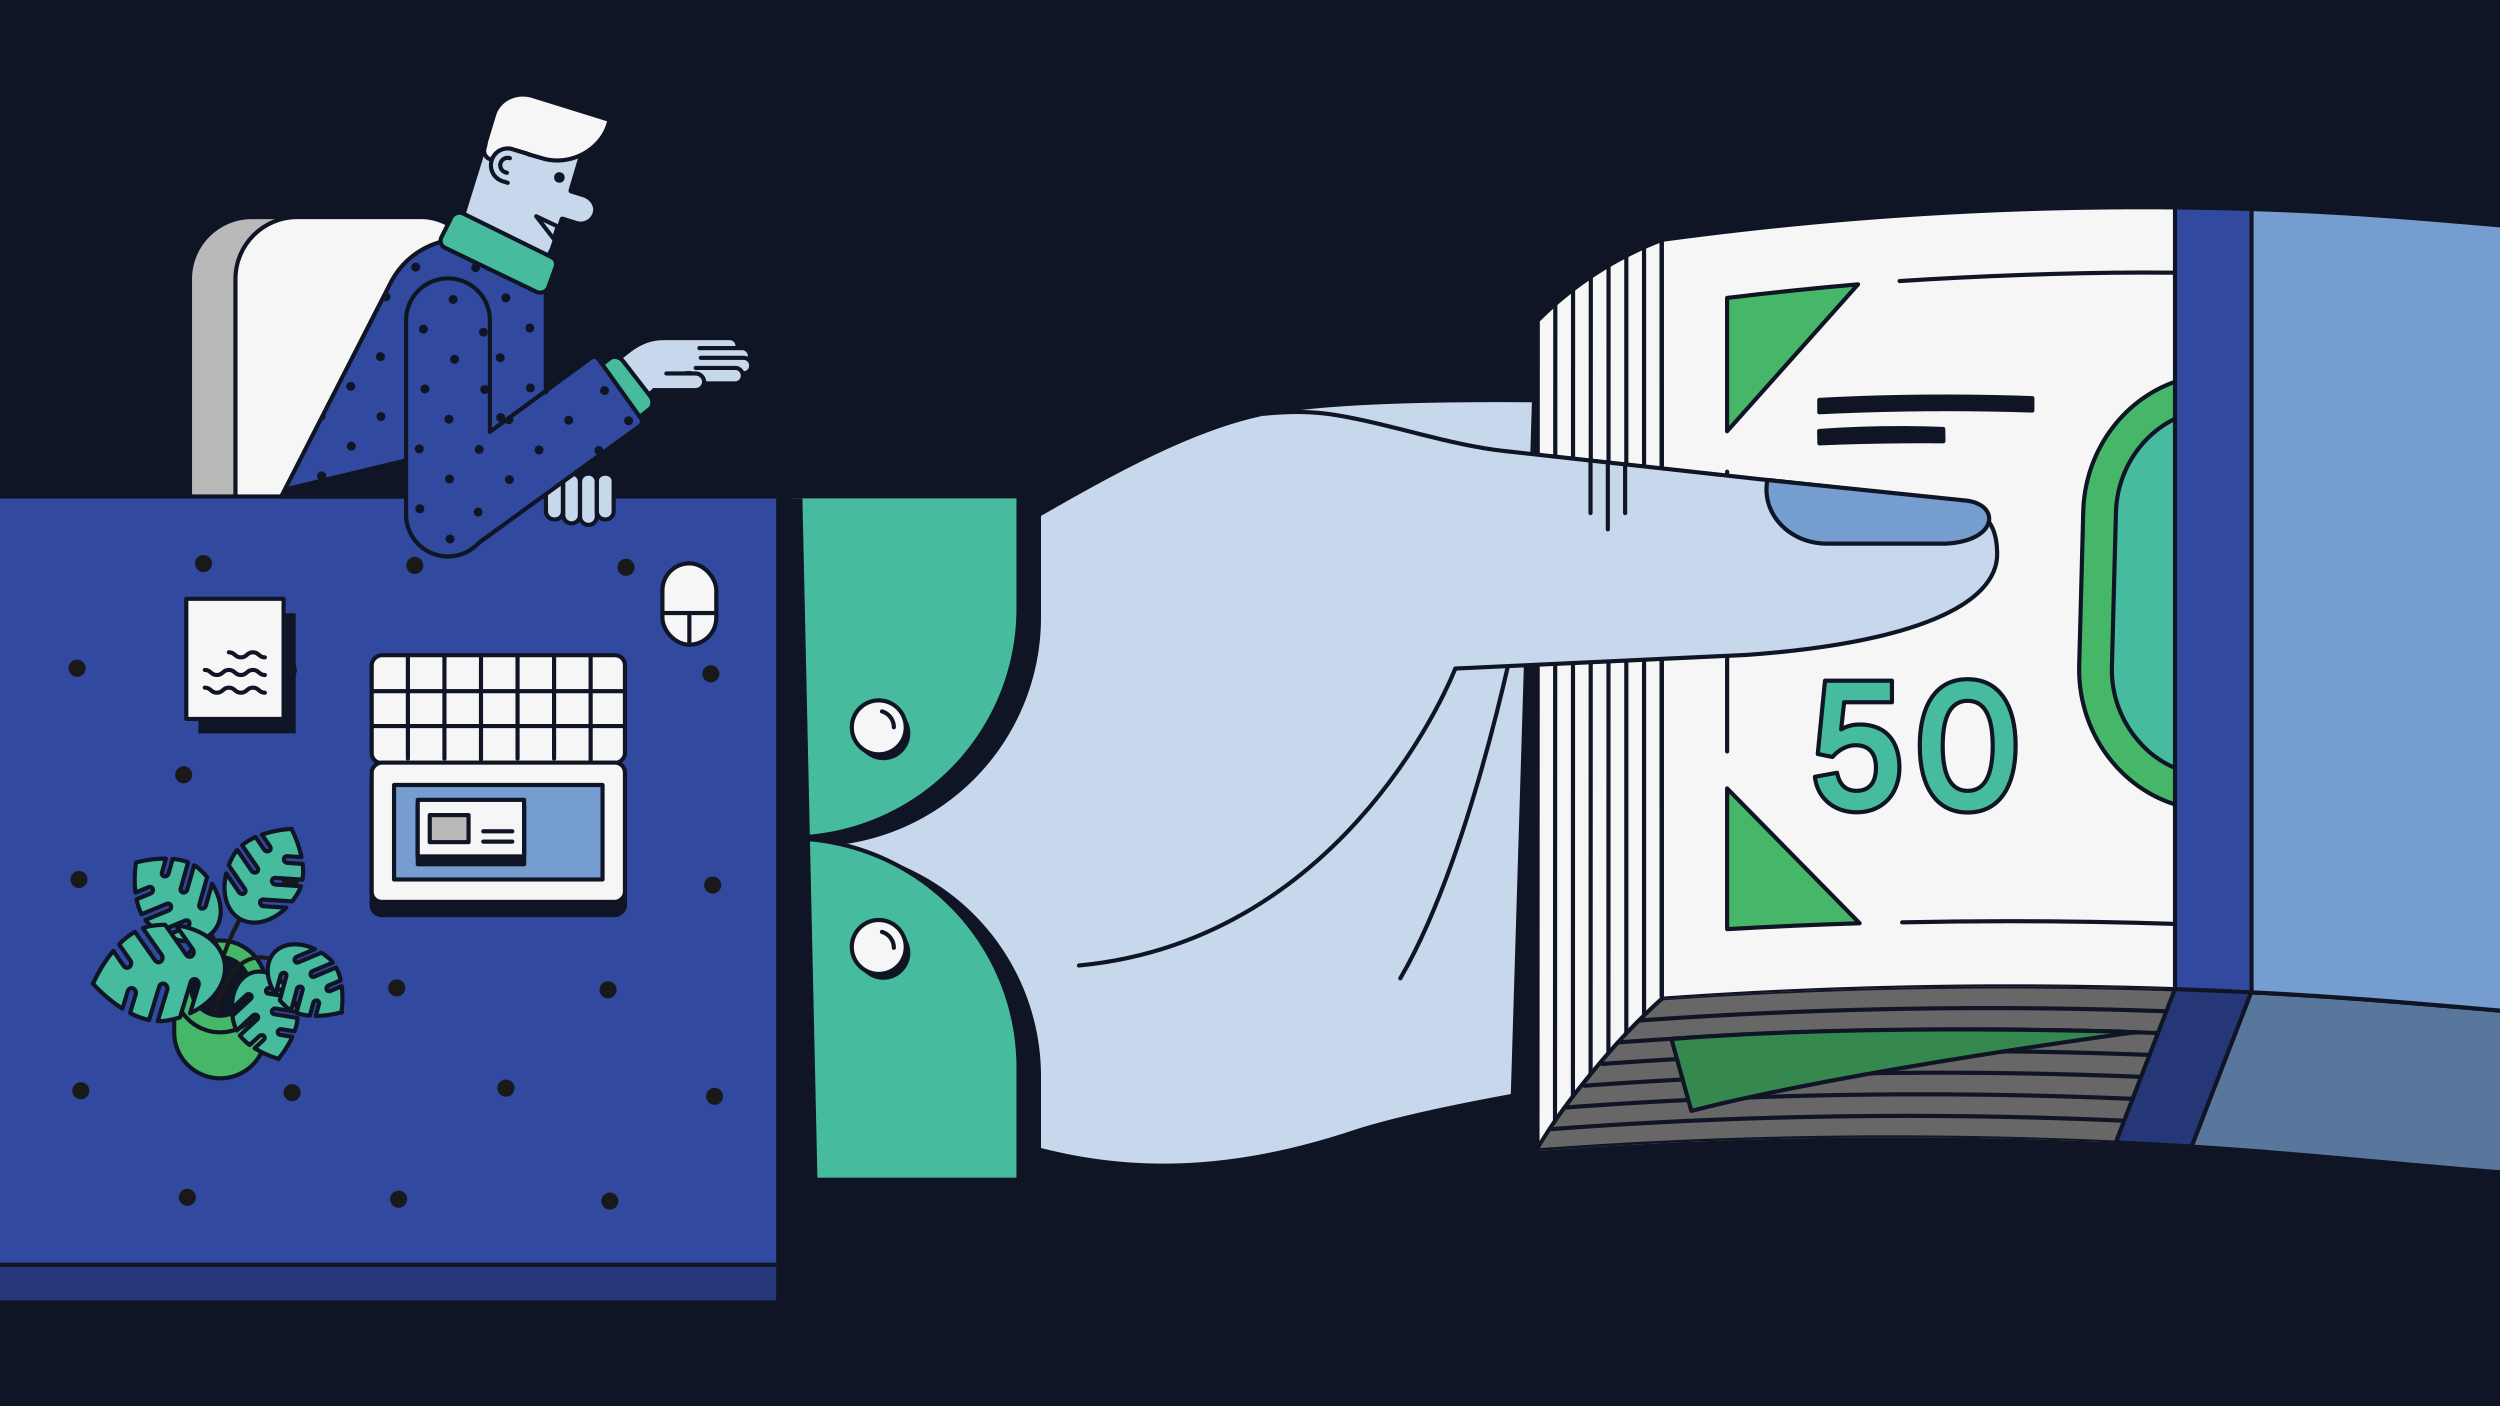 <svg id="Layer_2" data-name="Layer 2" xmlns="http://www.w3.org/2000/svg" xmlns:xlink="http://www.w3.org/1999/xlink" viewBox="0 0 1200 675"><defs><style>.cls-1{fill:#676768;}.cls-13,.cls-2{fill:#f6f6f6;}.cls-10,.cls-11,.cls-15,.cls-16,.cls-17,.cls-2,.cls-23,.cls-3,.cls-5,.cls-6,.cls-7,.cls-8,.cls-9{stroke:#0f1525;}.cls-10,.cls-11,.cls-15,.cls-16,.cls-17,.cls-2,.cls-3,.cls-5,.cls-6,.cls-7,.cls-8,.cls-9{stroke-linecap:round;stroke-linejoin:round;}.cls-10,.cls-11,.cls-15,.cls-16,.cls-17,.cls-2,.cls-21,.cls-23,.cls-3,.cls-5,.cls-6,.cls-7,.cls-8,.cls-9{stroke-width:2px;}.cls-18,.cls-3{fill:#31499e;}.cls-23,.cls-4,.cls-8{fill:#0f1525;}.cls-5{fill:#b9b9b9;}.cls-24,.cls-6{fill:#c8d8ec;}.cls-21,.cls-7{fill:none;}.cls-9{fill:#253777;}.cls-10{fill:#46b769;}.cls-11{fill:#46bb9d;}.cls-12{clip-path:url(#clip-path);}.cls-14{clip-path:url(#clip-path-2);}.cls-15{fill:#35894f;}.cls-16{fill:#59769c;}.cls-17{fill:#769dd0;}.cls-19{clip-path:url(#clip-path-3);}.cls-20{fill:#191919;}.cls-21{stroke:#191919;}.cls-21,.cls-23{stroke-miterlimit:10;}.cls-22{clip-path:url(#clip-path-4);}.cls-25{clip-path:url(#clip-path-5);}</style><clipPath id="clip-path"><path class="cls-1" d="M1593.19,479.41l-35.84,73a1750.21,1750.21,0,0,1-253.72,15.07H1303c-13.07-.19-25.4-.5-37.13-.94-86.58-3.21-142-12.47-236.25-17.47-11.85-.64-24.32-1.19-37.53-1.66h-.27a2287.12,2287.12,0,0,0-253.33,5A301.1,301.1,0,0,1,770,507.85,368.24,368.24,0,0,1,797.67,479v.45a2358.38,2358.38,0,0,1,246.37-4.6h.26c12.83.43,24.93.94,36.44,1.52,91.52,4.57,145.33,13,229.38,16,11.41.4,23.37.69,36.06.86h.66A1802.66,1802.66,0,0,0,1593.19,479.41Z"/></clipPath><clipPath id="clip-path-2"><path class="cls-2" d="M797.67,479.41A301.68,301.68,0,0,0,770,507.85c-13.76,16.12-24.22,29.93-32.11,43.66C737.9,418.37,738,287.1,738,154a169.13,169.13,0,0,1,59.64-38.83Z"/></clipPath><clipPath id="clip-path-3"><rect class="cls-3" x="-50.14" y="238.3" width="423.71" height="368.78"/></clipPath><clipPath id="clip-path-4"><path class="cls-3" d="M262,135.11s0,102.68-.06,103.2H135l52.55-102.66c10.17-19.87,35.22-27,54.12-15.16.34.21.65.41.91.59,5.33,3.69,12,.14,16,4.1S262,129.06,262,135.11Z"/></clipPath><clipPath id="clip-path-5"><path class="cls-3" d="M307.11,204.44l-77.27,56.13A20.1,20.1,0,0,1,194.92,247V153.74a20.11,20.11,0,1,1,40.22,0v53.57l48.55-35.58a2.56,2.56,0,0,1,3.56.6l20.45,28.55A2.56,2.56,0,0,1,307.11,204.44Z"/></clipPath></defs><rect class="cls-4" x="-42.36" y="-15.5" width="2490.72" height="702.73"/><rect class="cls-5" x="91.18" y="104.18" width="118.95" height="169.63" rx="29.71"/><rect class="cls-2" x="113.02" y="104.18" width="118.95" height="169.63" rx="29.71"/><path class="cls-6" d="M236.93,56.23l-14.74,47.54a15,15,0,0,0,4.18,15.29,16.39,16.39,0,0,0,6.46,3.79l14.43,4.47c7.65,2.38,15.69-1.62,18-8.92l4.32-13.16a.41.41,0,0,1,.51-.26l6.39,2a7,7,0,0,0,9.21-5.9c.28-3.35-2.35-6.37-5.7-7.41l-5.83-1.81a.37.37,0,0,1-.27-.48l6.47-21.68a15.6,15.6,0,0,0,.54-2.49,15.4,15.4,0,0,0-7.46-14.92,17.08,17.08,0,0,0-3.71-1.67l-13.2-4.09a16,16,0,0,0-14.05,2.16A14.43,14.43,0,0,0,236.93,56.23Z"/><circle class="cls-4" cx="268.5" cy="85.18" r="2.52"/><path class="cls-2" d="M292.65,57.56,292,59.68c-3.9,12.54-18.56,20.38-31.93,16.24l-15.37-4.49c.83,1-3.16,1-3.59,2.42a4.21,4.21,0,0,1-5.23,2.75l-.56-.17a4.19,4.19,0,0,1-2.75-5.24,28.49,28.49,0,0,0,.73-3.32l3.88-12.8c2.3-7.41,10.57-11.43,18.48-9Z"/><path class="cls-6" d="M253.73,74l-7.67-2.37A8,8,0,0,0,236,77h0a8,8,0,0,0,5.29,10l2.39.75"/><path class="cls-6" d="M243.31,82.93l-.68-.21a3.55,3.55,0,0,1-2.35-4.45,3.56,3.56,0,0,1,4.45-2.34"/><path class="cls-6" d="M991.07,202.52l16.22,271-75.22,22.72S717.84,521,649.34,543.64c-131.71,43.62-193.17-15.18-255.47-26.32H254.7L252,299.23l115.15-2.94a170.69,170.69,0,0,0,45.11-6.05c50.21-13.79,130.61-79.7,196.43-92.15C692.46,182.25,991.07,202.52,991.07,202.52Z"/><path class="cls-7" d="M730.33,289S708.2,407.91,672.15,469.6"/><path class="cls-8" d="M1558.9,168.77V567.24a1751.3,1751.3,0,0,1-240.64,15.2c-4.4,0-8.77-.07-13.08-.13h-.68q-11.38-.16-22-.46h-.5q-7.46-.21-14.58-.47c-79.68-3-133-11-214.44-16.2l-.55,0q-10.31-.64-21.26-1.24-6.86-.36-14-.7-11.39-.52-23.56-1h-.27C898,558.8,797.77,568.46,724.7,574L737,170.24c93.2-13.42,180.78-19.25,256.31-18.52h.27c13.21.12,25.66.41,37.53.81,84.86,2.88,140.31,12.08,236.25,17.47,11.72.67,24.06,1.27,37.13,1.79l.68,0A2448,2448,0,0,0,1558.9,168.77Z"/><rect class="cls-9" x="-48.22" y="256.37" width="421.79" height="368.78"/><path class="cls-2" d="M1557.35,154V552.42a1753,1753,0,0,1-240.64,15.21c-4.4,0-8.77-.08-13.08-.14H1303q-11.39-.15-22-.46h-.5q-7.45-.21-14.58-.47c-79.68-3-133-11-214.45-16.2l-.54,0q-10.3-.64-21.26-1.23c-4.57-.24-9.22-.48-14-.7q-11.37-.54-23.55-1h-.27a2286.36,2286.36,0,0,0-253.74,5V154A1664.47,1664.47,0,0,1,991.77,136.9H992c13.21.13,25.65.41,37.53.82,84.86,2.87,140.31,12.08,236.25,17.47,11.72.67,24.06,1.26,37.13,1.79l.68,0A2450.75,2450.75,0,0,0,1557.35,154Z"/><path class="cls-2" d="M1593.19,115.13V479.41a1802.66,1802.66,0,0,1-246.35,13.77h-.66c-12.69-.17-24.65-.46-36.06-.86-84-2.93-137.86-11.4-229.38-16-11.51-.58-23.61-1.09-36.44-1.52H1044a2358.38,2358.38,0,0,0-246.37,4.6V115.13A1715.64,1715.64,0,0,1,1044,99.54h.26c12.83.12,24.91.38,36.44.75,82.4,2.63,136.23,11,229.38,16,11.4.61,23.37,1.15,36.06,1.63l.66,0C1437.23,121.31,1519.83,119.53,1593.19,115.13Z"/><line class="cls-2" x1="829.02" y1="360.71" x2="829.02" y2="226.41"/><path class="cls-2" d="M1476.56,458.85c-35,2.08-72,3.13-106.63,3.13-7.52,0-15.16-.05-22.69-.15h-.76c-12-.16-23.86-.44-35.26-.84-44-1.53-79.54-4.61-117.21-7.87-33.61-2.91-68.35-5.92-111.7-8.08-12.08-.61-24.45-1.12-36.76-1.53l-.55,0c-26.59-.89-53.57-1.34-80.18-1.34q-25.82,0-51.79.56"/><path class="cls-2" d="M911.83,134.91c36.19-2.35,80.79-4.09,116.69-4.09,5.06,0,10.18,0,15.23.07h.42c11.95.11,23.59.35,35.57.73,44.07,1.41,80.27,4.54,118.6,7.86,33.06,2.86,67.24,5.82,110.13,8.09,11.51.61,23.76,1.17,36.41,1.65l1.11,0c31.64,1.18,63.75,1.78,95.44,1.78q20.46,0,41.06-.33"/><path class="cls-10" d="M1323.61,404.14l-263.18-15.29c-35.3-1-63.39-32.27-62.41-69.43l1.94-73.86c1-37.16,30.65-66.72,66-65.7l263.38,14.76a59.58,59.58,0,0,1,42.61,19.16c17.91,19.49,16.91,43.74,16.69,47.67q-.94,34.64-1.88,69.26c.08,4.75.12,31.94-20.39,53.13A67.78,67.78,0,0,1,1323.61,404.14Z"/><path class="cls-11" d="M1061.08,372.33h-.21a47.13,47.13,0,0,1-33.84-16,52.15,52.15,0,0,1-13.31-36.44l1.93-73.86c.73-27.78,22.8-50.06,49.2-49.65h.47l263.49,14.76h.6a44.33,44.33,0,0,1,31.2,14.12c12.83,14,12.5,31.76,12.3,35.18v.26l-1.9,69.92V331c.1,5.72-.74,25.58-15.69,41a52.69,52.69,0,0,1-32,15.52Z"/><path class="cls-1" d="M1593.19,479.41l-35.84,73a1750.21,1750.21,0,0,1-253.72,15.07H1303c-13.07-.19-25.4-.5-37.13-.94-86.58-3.21-142-12.47-236.25-17.47-11.85-.64-24.32-1.19-37.53-1.66h-.27a2287.12,2287.12,0,0,0-253.33,5A301.1,301.1,0,0,1,770,507.85,368.24,368.24,0,0,1,797.67,479v.45a2358.38,2358.38,0,0,1,246.37-4.6h.26c12.83.43,24.93.94,36.44,1.52,91.52,4.57,145.33,13,229.38,16,11.41.4,23.37.69,36.06.86h.66A1802.66,1802.66,0,0,0,1593.19,479.41Z"/><g class="cls-12"><path class="cls-7" d="M1593.19,479.41a1815.78,1815.78,0,0,1-247.26,13.77h-.66c-12.73-.17-24.74-.46-36.18-.86-84.37-2.93-138.38-11.4-230.23-16-11.55-.58-23.69-1.09-36.57-1.52H1042a2375.68,2375.68,0,0,0-247.27,4.6"/><path class="cls-7" d="M1588.05,489.84c-93.11,11.66-176.49,14.42-248.31,14h-.67c-12.79-.09-24.85-.47-36.34-.87-84.72-3-139-11.56-231.21-16.19-11.6-.59-23.79-1.11-36.73-1.54h-.26a2361.52,2361.52,0,0,0-248.33,4.66"/><path class="cls-7" d="M1582.91,500.27c-93.5,11.81-177.24,14.61-249.37,14.14h-.67c-12.84-.08-24.95-.47-36.49-.88-85.09-3-139.55-11.7-232.2-16.4-11.64-.6-23.89-1.12-36.88-1.56H1027a2353.25,2353.25,0,0,0-249.39,4.72"/><path class="cls-7" d="M1577.77,510.7c-93.9,12-178,14.81-250.42,14.33h-.67c-12.9-.09-25.07-.48-36.65-.9-85.45-3-140.15-11.85-233.18-16.61-11.7-.61-24-1.14-37-1.58h-.27A2342.43,2342.43,0,0,0,769.1,510.7"/><path class="cls-7" d="M1572.64,521.13c-94.3,12.12-178.75,15-251.49,14.51h-.67c-13-.09-25.17-.48-36.8-.9-85.82-3.09-140.74-12-234.17-16.83-11.75-.61-24.1-1.15-37.2-1.6h-.26a2332.05,2332.05,0,0,0-251.5,4.84"/><path class="cls-7" d="M1567.5,531.56c-94.7,12.27-179.5,15.19-252.55,14.7h-.67c-13-.09-25.28-.49-37-.92-86.17-3.13-141.33-12.16-235.15-17-11.79-.62-24.2-1.16-37.35-1.62h-.27A2322,2322,0,0,0,752,531.56"/><path class="cls-7" d="M1562.36,542c-95.09,12.43-180.25,15.38-253.6,14.88h-.68c-13.06-.09-25.38-.49-37.11-.92-86.53-3.17-141.92-12.32-236.13-17.26-11.85-.63-24.31-1.18-37.51-1.64h-.27a2312.35,2312.35,0,0,0-253.61,5"/><path class="cls-7" d="M1557.22,552.42a1763,1763,0,0,1-254.66,15.07h-.68c-13.11-.19-25.49-.5-37.26-.94-86.9-3.21-142.52-12.47-237.12-17.47-11.9-.64-24.41-1.19-37.67-1.66h-.27a2302.89,2302.89,0,0,0-254.66,5"/></g><path class="cls-13" d="M797.67,479.41A301.68,301.68,0,0,0,770,507.85c-13.76,16.12-24.22,29.93-32.11,43.66C737.9,418.37,738,287.1,738,154a169.13,169.13,0,0,1,59.64-38.83Z"/><g class="cls-14"><path class="cls-2" d="M737.86,553.39q.07-203.92.17-407.87"/><path class="cls-2" d="M746.55,139.85,746.4,542.6"/><path class="cls-2" d="M755.07,134.19,755,531.81"/><path class="cls-2" d="M763.59,128.53q0,196.24-.1,392.49"/><path class="cls-2" d="M772.11,122.87q0,193.66-.07,387.35"/><path class="cls-2" d="M780.63,117.2q0,191.12,0,382.23"/><path class="cls-2" d="M789.15,111.54q0,188.55,0,377.1"/><path class="cls-2" d="M797.67,105.88v372"/></g><path class="cls-7" d="M797.67,479.41A301.68,301.68,0,0,0,770,507.85c-13.76,16.12-24.22,29.93-32.11,43.66C737.9,418.37,738,287.1,738,154a169.13,169.13,0,0,1,59.64-38.83Z"/><path class="cls-10" d="M891.87,136.48,829,207V143Q860.39,139.21,891.87,136.48Z"/><path class="cls-10" d="M892.61,443.16q-31.83,1-63.59,2.83V378.44Z"/><path class="cls-11" d="M881.8,370.93c1.34,6.87,5.27,8.66,9.37,8.66,6.07,0,9.29-4,9.29-11.07s-3.49-10.8-9.82-10.8c-4.2,0-8.13,2.32-11.07,5.62l-7.05-1.43L876,326.74h32.13v10.35H885.19l-1.43,13a17.33,17.33,0,0,1,8.84-2.32c13,0,19.11,8.48,19.11,20.71,0,12.59-8,21.42-20.54,21.42-10.62,0-18.92-6.69-20-17.05Z"/><path class="cls-11" d="M967.5,358c0,20-8.13,32-23,32s-23-12-23-32,8.13-32,23-32S967.5,338,967.5,358Zm-35,0c0,13.93,3.75,21.61,12,21.61s12-7.68,12-21.61-3.75-21.6-12-21.6S932.5,344.06,932.5,358Z"/><path class="cls-8" d="M975.52,197.05q-9.94-.33-20.17-.5c-28.77-.47-56.19.07-82.08,1.32l0-5.92c26-1.37,53.74-1.95,82.93-1.37q9.81.19,19.32.55Z"/><path class="cls-8" d="M932.83,211.81q-9.65-.09-19.64,0-20.66.16-39.85,1l-.15-5.92c12.69-.92,26.6-1.47,41.55-1.38,6.2,0,12.19.18,18,.41Z"/><path class="cls-15" d="M802.28,498.72l9.57,34.51C887.7,513.66,1025,495.46,1025,495.46S901.16,490.87,802.28,498.72Z"/><path class="cls-9" d="M1081.9,474l-29.48,76.36c-.18,0-15.54-.89-22.85-1.27-4.57-.24-9.22-.48-14-.7L1049,461.71l31.32,12.09Z"/><path class="cls-16" d="M1311.51,487.71,1280.9,567h-.5q-7.45-.21-14.58-.47c-79.68-3-133-11-214.45-16.2-.17,0,.75.2.56.18L1081.46,474l25.32-65.57,204.31,79.1Z"/><path class="cls-3" d="M1346.84,117.91V493.18h-.66c-12.69-.17-24.65-.46-36.06-.86-84-2.93-137.86-11.4-229.38-16-11.51-.58-23.61-1.09-36.44-1.52H1044V99.54h.26c12.83.12,24.91.38,36.44.75,82.4,2.63,136.23,11,229.38,16,11.4.61,23.37,1.15,36.06,1.63Z"/><path class="cls-17" d="M1310.12,116.26V492.31c-84-2.93-137.86-11.4-229.38-16v-376C1163.14,102.92,1217,111.33,1310.12,116.26Z"/><path class="cls-6" d="M605.74,198.67c13.48-1.32,24.19-1.32,36,.64,26.5,4.42,53.66,14.24,80.37,17.19l40,4.41,12.78,1.41L840,229.5l71,7.85c17.94,2.85,31.06,3.62,38.94,8.69,5.57,3.58,8.51,9.31,8.71,19.45.46,25-41.1,43.14-119.59,48.82L698.54,320.9S648.75,451,517.89,463.44"/><path class="cls-17" d="M943.46,240.25c16.87,1.76,15.86,19.33-9.36,20.69H876.81c-16,0-28.9-11.65-28.9-26a30.76,30.76,0,0,1,.39-4.53Z"/><line class="cls-7" x1="771.76" y1="222.03" x2="771.76" y2="254.09"/><line class="cls-7" x1="763.45" y1="220.67" x2="763.45" y2="246.3"/><line class="cls-7" x1="780.06" y1="223.34" x2="780.06" y2="246.3"/><path class="cls-4" d="M499.68,516.7v53.86h-110V406.68a110,110,0,0,1,110,110Z"/><path class="cls-4" d="M499.68,242.49v53.85a110,110,0,0,1-110,110V242.49Z"/><path class="cls-11" d="M488.9,512.43v53.86h-110V402.41a110,110,0,0,1,110,110Z"/><path class="cls-11" d="M488.9,238.22v53.85a110,110,0,0,1-110,110V238.22Z"/><rect class="cls-18" x="-50.14" y="238.3" width="423.71" height="368.78"/><g class="cls-19"><circle class="cls-20" cx="248.44" cy="119.74" r="4.1" transform="translate(60.98 322.02) rotate(-72.91)"/><circle class="cls-20" cx="299.6" cy="170.89" r="4.1" transform="translate(48.2 407.03) rotate(-72.91)"/><circle class="cls-20" cx="350.75" cy="222.04" r="4.1" transform="translate(35.43 492.04) rotate(-72.91)"/><circle class="cls-20" cx="401.9" cy="273.19" r="4.1" transform="translate(22.65 577.05) rotate(-72.91)"/><circle class="cls-20" cx="442.62" cy="324.34" r="4.1" transform="translate(2.52 652.09) rotate(-72.91)"/><circle class="cls-20" cx="493.77" cy="375.49" r="4.1" transform="translate(-10.26 737.1) rotate(-72.91)"/><circle class="cls-20" cx="198.19" cy="170" r="4.1" transform="translate(-22.54 309.48) rotate(-72.91)"/><circle class="cls-20" cx="249.34" cy="221.15" r="4.1" transform="translate(-35.32 394.48) rotate(-72.91)"/><circle class="cls-20" cx="300.49" cy="272.3" r="4.1" transform="translate(-48.09 479.49) rotate(-72.91)"/><circle class="cls-20" cx="341.21" cy="323.45" r="4.1" transform="translate(-68.23 554.53) rotate(-72.91)"/><circle class="cls-20" cx="392.36" cy="374.6" r="4.1" transform="translate(-81 639.54) rotate(-72.91)"/><circle class="cls-20" cx="443.51" cy="425.75" r="4.1" transform="translate(-93.78 724.55) rotate(-72.91)"/><circle class="cls-20" cx="147.94" cy="220.25" r="4.1" transform="translate(-106.06 296.93) rotate(-72.91)"/><circle class="cls-20" cx="199.09" cy="271.4" r="4.1" transform="translate(-118.84 381.93) rotate(-72.91)"/><circle class="cls-20" cx="239.81" cy="322.55" r="4.1" transform="translate(-138.98 456.98) rotate(-72.91)"/><circle class="cls-20" cx="290.96" cy="373.7" r="4.1" transform="translate(-151.75 541.98) rotate(-72.91)"/><circle class="cls-20" cx="342.11" cy="424.85" r="4.1" transform="translate(-164.52 626.99) rotate(-72.91)"/><circle class="cls-20" cx="393.26" cy="476" r="4.1" transform="translate(-177.3 712) rotate(-72.91)"/><circle class="cls-20" cx="97.68" cy="270.51" r="4.1" transform="translate(-189.58 284.38) rotate(-72.91)"/><circle class="cls-20" cx="138.4" cy="321.66" r="4.1" transform="translate(-209.72 359.42) rotate(-72.91)"/><circle class="cls-20" cx="189.55" cy="372.81" r="4.1" transform="translate(-222.5 444.43) rotate(-72.91)"/><circle class="cls-20" cx="240.71" cy="423.96" r="4.1" transform="translate(-235.27 529.43) rotate(-72.91)"/><circle class="cls-20" cx="291.86" cy="475.11" r="4.1" transform="translate(-248.04 614.44) rotate(-72.91)"/><circle class="cls-20" cx="343.01" cy="526.26" r="4.1" transform="translate(-260.82 699.45) rotate(-72.91)"/><circle class="cls-20" cx="37" cy="320.76" r="4.1" transform="translate(-280.47 261.86) rotate(-72.91)"/><circle class="cls-20" cx="88.15" cy="371.91" r="4.1" transform="translate(-293.24 346.87) rotate(-72.91)"/><circle class="cls-20" cx="139.3" cy="423.06" r="4.1" transform="translate(-306.02 431.88) rotate(-72.91)"/><circle class="cls-20" cx="190.45" cy="474.21" r="4.1" transform="translate(-318.79 516.89) rotate(-72.91)"/><circle class="cls-20" cx="241.6" cy="525.36" r="4.1" transform="matrix(0.29, -0.96, 0.96, 0.29, -331.56, 601.89)"/><circle class="cls-20" cx="292.75" cy="576.51" r="4.1" transform="translate(-344.34 686.9) rotate(-72.91)"/><circle class="cls-20" cx="37.9" cy="422.17" r="4.1" transform="translate(-376.76 334.32) rotate(-72.91)"/><circle class="cls-20" cx="89.05" cy="473.32" r="4.1" transform="translate(-389.54 419.33) rotate(-72.91)"/><circle class="cls-20" cx="140.2" cy="524.47" r="4.1" transform="translate(-402.31 504.34) rotate(-72.91)"/><circle class="cls-20" cx="191.35" cy="575.62" r="4.1" transform="translate(-415.08 589.35) rotate(-72.91)"/><circle class="cls-20" cx="242.5" cy="626.77" r="4.1" transform="translate(-427.86 674.35) rotate(-72.91)"/><circle class="cls-20" cx="38.79" cy="523.57" r="4.1" transform="translate(-473.06 406.78) rotate(-72.91)"/><circle class="cls-20" cx="89.94" cy="574.72" r="4.1" transform="translate(-485.83 491.79) rotate(-72.91)"/><circle class="cls-20" cx="141.09" cy="625.87" r="4.1" transform="translate(-498.6 576.8) rotate(-72.91)"/><circle class="cls-20" cx="192.24" cy="677.02" r="4.1" transform="translate(-511.38 661.81) rotate(-72.91)"/><circle class="cls-20" cx="39.69" cy="624.98" r="4.1" transform="translate(-569.35 479.24) rotate(-72.91)"/><circle class="cls-20" cx="90.84" cy="676.13" r="4.1" transform="translate(-582.12 564.25) rotate(-72.91)"/><circle class="cls-20" cx="195.7" cy="68.55" r="4.1" transform="translate(72.67 235.46) rotate(-72.91)"/><circle class="cls-20" cx="145.45" cy="118.8" r="4.1" transform="matrix(0.29, -0.96, 0.96, 0.29, -10.85, 222.91)"/><circle class="cls-20" cx="95.2" cy="169.05" r="4.1" transform="translate(-94.37 210.36) rotate(-72.91)"/><circle class="cls-20" cx="44.94" cy="219.31" r="4.1" transform="translate(-177.89 197.81) rotate(-72.91)"/></g><rect class="cls-7" x="-50.14" y="238.3" width="423.71" height="368.78"/><circle class="cls-4" cx="424.02" cy="351.95" r="12.95"/><circle class="cls-2" cx="421.81" cy="349.13" r="12.95"/><circle class="cls-4" cx="424.02" cy="457.36" r="12.95"/><circle class="cls-2" cx="421.81" cy="454.54" r="12.95"/><polygon class="cls-4" points="373.31 567.23 392.4 567.23 385.15 239.16 373.31 239.16 373.31 567.23"/><rect class="cls-4" x="95.22" y="294.38" width="46.7" height="57.66" transform="translate(237.15 646.42) rotate(-180)"/><rect class="cls-2" x="89.42" y="287.41" width="46.7" height="57.66" transform="translate(225.54 632.49) rotate(-180)"/><path class="cls-2" d="M127.14,332.5c-2.88,0-2.88-2.43-5.76-2.43s-2.88,2.43-5.76,2.43-2.88-2.43-5.76-2.43-2.89,2.43-5.77,2.43-2.89-2.43-5.77-2.43"/><path class="cls-2" d="M127.14,324c-2.88,0-2.88-2.43-5.76-2.43S118.5,324,115.62,324s-2.88-2.43-5.76-2.43S107,324,104.09,324s-2.89-2.43-5.77-2.43"/><path class="cls-2" d="M127.14,315.54c-2.88,0-2.88-2.44-5.76-2.44s-2.88,2.44-5.76,2.44-2.88-2.44-5.76-2.44"/><rect class="cls-2" x="213.29" y="279.61" width="51.8" height="121.56" rx="4.74" transform="translate(579.58 101.2) rotate(90)"/><rect class="cls-8" x="205.77" y="345.02" width="66.85" height="121.56" rx="4.74" transform="translate(644.99 166.61) rotate(90)"/><rect class="cls-2" x="205.77" y="338.69" width="66.85" height="121.56" rx="4.74" transform="translate(638.66 160.28) rotate(90)"/><rect class="cls-17" x="216.51" y="349.43" width="45.36" height="100.07" transform="translate(-160.28 638.66) rotate(-90)"/><line class="cls-2" x1="299.97" y1="331.76" x2="179.17" y2="331.76"/><line class="cls-2" x1="299.97" y1="348.51" x2="179.17" y2="348.51"/><line class="cls-2" x1="283.51" y1="315.15" x2="283.51" y2="365.34"/><line class="cls-2" x1="265.96" y1="315.43" x2="265.96" y2="364.19"/><line class="cls-2" x1="248.42" y1="315.43" x2="248.42" y2="364.19"/><line class="cls-2" x1="230.88" y1="314.58" x2="230.88" y2="364.76"/><line class="cls-2" x1="213.33" y1="315.43" x2="213.33" y2="364.19"/><line class="cls-2" x1="195.79" y1="315.43" x2="195.79" y2="364.19"/><rect class="cls-8" x="200.54" y="386.78" width="51.05" height="28.06" transform="translate(452.12 801.61) rotate(-180)"/><rect class="cls-2" x="200.52" y="383.91" width="51.05" height="27.15" transform="translate(452.08 794.98) rotate(-180)"/><line class="cls-8" x1="245.9" y1="403.98" x2="231.98" y2="403.98"/><line class="cls-8" x1="245.9" y1="399.03" x2="231.98" y2="399.03"/><rect class="cls-5" x="206.28" y="391.25" width="18.63" height="12.97" transform="translate(431.19 795.47) rotate(-180)"/><path class="cls-10" d="M127.73,475.1v20.43a22.06,22.06,0,1,1-44.12,0V475.1Z"/><circle class="cls-10" cx="105.67" cy="473.47" r="22.06"/><circle class="cls-8" cx="105.67" cy="473.47" r="14.06"/><path class="cls-21" d="M128.07,418.51c-7,7-7.06,13.07-11.54,20.3a106.84,106.84,0,0,0-10.26,23.28"/><path class="cls-11" d="M139.89,397.88s0,0,0,0v0Z"/><path class="cls-11" d="M117.66,428.35a1.41,1.41,0,0,1-.56.55,1.91,1.91,0,0,1-2.39-.66l-6.13-9c-2.27,9.28.12,18.11,6.67,21.86h0c6.56,3.72,15.38,1.27,22.2-5.41l-10.85-.7a1.88,1.88,0,0,1-1.78-1.71,1.4,1.4,0,0,1,.18-.77,1.55,1.55,0,0,1,1.47-.74l13.72.89a33.89,33.89,0,0,0,2.92-4.34,15.79,15.79,0,0,0,1.31-2.94l-12.11-.79a1.87,1.87,0,0,1-1.78-1.71,1.42,1.42,0,0,1,.18-.77,1.56,1.56,0,0,1,1.48-.73l13,.83a27.27,27.27,0,0,0,.06-7.55l-7.22-.47a1.86,1.86,0,0,1-1.77-1.71,1.43,1.43,0,0,1,.18-.76,1.53,1.53,0,0,1,1.47-.74l6.82.43a55.26,55.26,0,0,0-4.84-13.54s0,0,0,0h0a54.8,54.8,0,0,0-14.13,2.75l3.85,5.64a1.54,1.54,0,0,1,.12,1.64,1.44,1.44,0,0,1-.57.55,1.86,1.86,0,0,1-2.37-.65l-4.09-6a27.83,27.83,0,0,0-6.47,3.91l7.35,10.74a1.57,1.57,0,0,1,.13,1.66,1.49,1.49,0,0,1-.57.54,1.88,1.88,0,0,1-2.39-.66l-6.85-10a16.21,16.21,0,0,0-1.86,2.63,32.75,32.75,0,0,0-2.24,4.73l7.76,11.34A1.53,1.53,0,0,1,117.66,428.35Z"/><path class="cls-11" d="M139.89,397.86v0h0Z"/><path class="cls-21" d="M103.11,486.62s7.56-39.4,33.52-23.19"/><path class="cls-11" d="M133.64,508.22a0,0,0,0,0,0,0v0Z"/><path class="cls-11" d="M120.73,478.12a1.34,1.34,0,0,0-.37-.57,1.66,1.66,0,0,0-2.15.1l-6.91,6.42c-.13-8.29,3.59-15.31,9.85-17.22h0c6.27-1.88,13.24,1.89,17.72,8.87l-9.3-1.51a1.66,1.66,0,0,0-1.84,1.11,1.26,1.26,0,0,0,1.11,1.6l11.76,1.89a29.36,29.36,0,0,1,1.64,4.24,14.12,14.12,0,0,1,.53,2.74l-10.38-1.67a1.65,1.65,0,0,0-1.84,1.11,1.25,1.25,0,0,0,1.12,1.59l11.14,1.8a23.59,23.59,0,0,1-1.41,6.41l-6.19-1a1.64,1.64,0,0,0-1.83,1.11,1.3,1.3,0,0,0,0,.68,1.34,1.34,0,0,0,1.11.91l5.84.95a48,48,0,0,1-6.7,10.54,0,0,0,0,1,0,0h0a47.81,47.81,0,0,1-11.41-5.06l4.34-4a1.35,1.35,0,0,0,.42-1.37,1.22,1.22,0,0,0-.38-.57,1.61,1.61,0,0,0-2.13.1l-4.6,4.26a24,24,0,0,1-4.72-4.55l8.29-7.68a1.37,1.37,0,0,0,.42-1.38,1.23,1.23,0,0,0-.37-.57,1.63,1.63,0,0,0-2.15.1l-7.72,7.16a14.27,14.27,0,0,1-1.07-2.59,30,30,0,0,1-1-4.44l8.75-8.1A1.36,1.36,0,0,0,120.73,478.12Z"/><path class="cls-11" d="M133.63,508.24v0h0Z"/><path class="cls-11" d="M164,485.91s0,0,0,0h0Z"/><path class="cls-11" d="M137.06,467.23a1.32,1.32,0,0,0-.62-.29,1.66,1.66,0,0,0-1.76,1.22l-2.47,9.11c-4.5-7-5.06-14.89-.77-19.82l0,0c4.31-4.92,12.23-5.41,19.72-1.87l-8.69,3.65a1.65,1.65,0,0,0-1,1.92,1.29,1.29,0,0,0,.37.57,1.33,1.33,0,0,0,1.42.19l11-4.63a28.79,28.79,0,0,1,3.64,2.73,14.2,14.2,0,0,1,1.91,2l-9.69,4.09a1.65,1.65,0,0,0-1,1.92,1.31,1.31,0,0,0,.37.57,1.35,1.35,0,0,0,1.43.18l10.4-4.38a24,24,0,0,1,2.2,6.18L157.78,473a1.62,1.62,0,0,0-1,1.91,1.19,1.19,0,0,0,.36.57,1.33,1.33,0,0,0,1.42.19l5.46-2.29a48.31,48.31,0,0,1-.1,12.49s0,0,0,0h0a46.67,46.67,0,0,1-12.35,1.76l1.55-5.72a1.34,1.34,0,0,0-.38-1.38,1.32,1.32,0,0,0-.62-.29,1.62,1.62,0,0,0-1.75,1.22l-1.65,6.06a23.36,23.36,0,0,1-6.41-1.37l2.95-10.9a1.35,1.35,0,0,0-.36-1.39,1.32,1.32,0,0,0-.62-.29,1.64,1.64,0,0,0-1.77,1.22L139.77,485a13.8,13.8,0,0,1-2.27-1.62,30.5,30.5,0,0,1-3.19-3.25l3.13-11.51A1.36,1.36,0,0,0,137.06,467.23Z"/><path class="cls-11" d="M164,485.93l0,0h0Z"/><path class="cls-21" d="M90.17,438.56s18.44,7.9,14.93,29.85"/><path class="cls-11" d="M73.06,415.5h0v0Z"/><path class="cls-11" d="M90.47,442.11a1.54,1.54,0,0,1,.42.67,1.9,1.9,0,0,1-1.15,2.2l-10.06,4.13c8.61,4.14,17.75,3.65,22.78-2v0c5-5.64,4.45-14.77-.66-22.83l-3,10.46a1.9,1.9,0,0,1-2,1.39,1.43,1.43,0,0,1-.71-.34,1.53,1.53,0,0,1-.41-1.59L99.42,421a35.76,35.76,0,0,0-3.64-3.77,16.85,16.85,0,0,0-2.61-1.89L89.88,427a1.89,1.89,0,0,1-2,1.39,1.39,1.39,0,0,1-.71-.34,1.53,1.53,0,0,1-.41-1.6l3.52-12.53a27.7,27.7,0,0,0-7.38-1.64l-2,7a1.87,1.87,0,0,1-2,1.38,1.35,1.35,0,0,1-.71-.34,1.52,1.52,0,0,1-.42-1.59l1.84-6.58A54.61,54.61,0,0,0,65.3,414h0s0,0,0,0A54.86,54.86,0,0,0,65,428.43l6.32-2.59a1.53,1.53,0,0,1,1.63.23,1.45,1.45,0,0,1,.42.66,1.87,1.87,0,0,1-1.14,2.19l-6.69,2.75A27.47,27.47,0,0,0,68,438.81l12-4.95a1.56,1.56,0,0,1,1.64.22,1.5,1.5,0,0,1,.42.67A1.89,1.89,0,0,1,81,437l-11.22,4.62A16.26,16.26,0,0,0,72,443.94a33.9,33.9,0,0,0,4.16,3.17l12.72-5.23A1.55,1.55,0,0,1,90.47,442.11Z"/><path class="cls-11" d="M44.62,472.23s0,0,0,0h0Z"/><path class="cls-11" d="M93.05,470a2,2,0,0,1,1,.13A2.45,2.45,0,0,1,95.31,473l-4.07,13.37c11.12-5.2,18.06-14.7,16.55-24.28v0c-1.54-9.57-11.09-16.43-23.27-17.9l8,11.44a2.45,2.45,0,0,1-.29,3.17,1.86,1.86,0,0,1-.91.43,2,2,0,0,1-1.93-.88L79.28,443.9a44.3,44.3,0,0,0-6.71.55,21.25,21.25,0,0,0-4,1.06l9,12.77a2.44,2.44,0,0,1-.29,3.17,1.8,1.8,0,0,1-.91.44,2,2,0,0,1-1.93-.9L64.78,447.3a35.3,35.3,0,0,0-7.62,6l5.34,7.62a2.41,2.41,0,0,1-.29,3.15,1.88,1.88,0,0,1-.91.44,2,2,0,0,1-1.93-.88l-5-7.18a70.84,70.84,0,0,0-9.7,15.75s0,0,0,0h0a70.14,70.14,0,0,0,14.11,11.95l2.56-8.4a2,2,0,0,1,1.55-1.44,1.9,1.9,0,0,1,1,.13,2.41,2.41,0,0,1,1.25,2.91l-2.7,8.9a35.12,35.12,0,0,0,9.11,3.34l4.87-16A2,2,0,0,1,78,472.16a1.86,1.86,0,0,1,1,.13,2.41,2.41,0,0,1,1.25,2.92l-4.52,14.93a22,22,0,0,0,4.13-.24,44.61,44.61,0,0,0,6.54-1.57l5.13-16.91A2,2,0,0,1,93.05,470Z"/><path class="cls-11" d="M44.61,472.25h0Z"/><path class="cls-18" d="M262,135.11s0,102.68-.06,103.2H135l52.55-102.66c10.17-19.87,35.22-27,54.12-15.16.34.21.65.41.91.59,5.33,3.69,12,.14,16,4.1S262,129.06,262,135.11Z"/><g class="cls-22"><circle class="cls-23" cx="228.04" cy="99.72" r="1.16" transform="translate(64.76 287.57) rotate(-72.62)"/><circle class="cls-23" cx="242.54" cy="114.22" r="1.16" transform="translate(61.09 311.57) rotate(-72.62)"/><circle class="cls-23" cx="257.04" cy="128.71" r="1.16" transform="translate(57.42 335.57) rotate(-72.62)"/><circle class="cls-23" cx="271.53" cy="143.21" r="1.16" transform="translate(53.76 359.57) rotate(-72.62)"/><circle class="cls-23" cx="283.07" cy="157.71" r="1.16" transform="matrix(0.3, -0.95, 0.95, 0.3, 48.01, 380.75)"/><circle class="cls-23" cx="297.57" cy="172.2" r="1.16" transform="translate(44.35 404.75) rotate(-72.62)"/><circle class="cls-23" cx="213.8" cy="113.96" r="1.16" transform="translate(41.18 283.96) rotate(-72.62)"/><circle class="cls-23" cx="228.3" cy="128.46" r="1.16" transform="translate(37.51 307.97) rotate(-72.62)"/><circle class="cls-23" cx="242.8" cy="142.96" r="1.16" transform="translate(33.84 331.97) rotate(-72.62)"/><circle class="cls-23" cx="254.34" cy="157.45" r="1.16" transform="translate(28.1 353.15) rotate(-72.62)"/><circle class="cls-23" cx="268.83" cy="171.95" r="1.16" transform="translate(24.43 377.15) rotate(-72.62)"/><circle class="cls-23" cx="283.33" cy="186.45" r="1.16" transform="translate(20.76 401.15) rotate(-72.62)"/><circle class="cls-23" cx="199.56" cy="128.21" r="1.16" transform="translate(17.6 280.36) rotate(-72.62)"/><circle class="cls-23" cx="214.06" cy="142.7" r="1.16" transform="translate(13.93 304.36) rotate(-72.62)"/><circle class="cls-23" cx="225.6" cy="157.2" r="1.16" transform="translate(8.19 325.54) rotate(-72.62)"/><circle class="cls-23" cx="240.09" cy="171.7" r="1.16" transform="translate(4.52 349.54) rotate(-72.62)"/><circle class="cls-23" cx="254.59" cy="186.19" r="1.16" transform="translate(0.85 373.55) rotate(-72.62)"/><circle class="cls-23" cx="269.09" cy="200.69" r="1.16" transform="translate(-2.82 397.55) rotate(-72.62)"/><circle class="cls-23" cx="185.32" cy="142.45" r="1.16" transform="translate(-5.99 276.76) rotate(-72.62)"/><circle class="cls-23" cx="196.86" cy="156.95" r="1.16" transform="translate(-11.73 297.94) rotate(-72.62)"/><circle class="cls-23" cx="211.36" cy="171.45" r="1.16" transform="translate(-15.4 321.94) rotate(-72.62)"/><circle class="cls-23" cx="225.85" cy="185.94" r="1.16" transform="translate(-19.06 345.94) rotate(-72.62)"/><circle class="cls-23" cx="240.35" cy="200.44" r="1.16" transform="translate(-22.73 369.94) rotate(-72.62)"/><circle class="cls-23" cx="254.84" cy="214.94" r="1.16" transform="translate(-26.4 393.94) rotate(-72.62)"/><circle class="cls-23" cx="168.12" cy="156.7" r="1.16" transform="translate(-31.64 270.34) rotate(-72.62)"/><circle class="cls-23" cx="182.62" cy="171.19" r="1.16" transform="translate(-35.31 294.34) rotate(-72.62)"/><circle class="cls-23" cx="197.11" cy="185.69" r="1.16" transform="translate(-38.98 318.34) rotate(-72.62)"/><circle class="cls-23" cx="211.61" cy="200.19" r="1.16" transform="matrix(0.3, -0.95, 0.95, 0.3, -42.65, 342.34)"/><circle class="cls-23" cx="226.11" cy="214.68" r="1.16" transform="translate(-46.31 366.34) rotate(-72.62)"/><circle class="cls-23" cx="240.6" cy="229.18" r="1.16" transform="translate(-49.98 390.34) rotate(-72.62)"/><circle class="cls-23" cx="153.88" cy="170.94" r="1.16" transform="translate(-55.22 266.73) rotate(-72.62)"/><circle class="cls-23" cx="168.37" cy="185.44" r="1.16" transform="translate(-58.89 290.74) rotate(-72.62)"/><circle class="cls-23" cx="182.87" cy="199.93" r="1.16" transform="translate(-62.56 314.74) rotate(-72.62)"/><circle class="cls-23" cx="197.37" cy="214.43" r="1.16" transform="translate(-66.23 338.74) rotate(-72.62)"/><circle class="cls-23" cx="211.86" cy="228.93" r="1.16" transform="translate(-69.9 362.74) rotate(-72.62)"/><circle class="cls-23" cx="226.36" cy="243.42" r="1.16" transform="translate(-73.56 386.74) rotate(-72.62)"/><circle class="cls-23" cx="139.64" cy="185.19" r="1.16" transform="translate(-78.8 263.13) rotate(-72.62)"/><circle class="cls-23" cx="154.13" cy="199.68" r="1.16" transform="translate(-82.47 287.13) rotate(-72.62)"/><circle class="cls-23" cx="168.63" cy="214.18" r="1.16" transform="translate(-86.14 311.13) rotate(-72.62)"/><circle class="cls-23" cx="183.13" cy="228.68" r="1.16" transform="translate(-89.81 335.13) rotate(-72.62)"/><circle class="cls-23" cx="197.62" cy="243.17" r="1.16" transform="translate(-93.48 359.14) rotate(-72.62)"/><circle class="cls-23" cx="212.12" cy="257.67" r="1.16" transform="translate(-97.15 383.14) rotate(-72.62)"/><circle class="cls-23" cx="125.39" cy="199.43" r="1.16" transform="translate(-102.39 259.53) rotate(-72.62)"/><circle class="cls-23" cx="139.89" cy="213.93" r="1.16" transform="matrix(0.3, -0.95, 0.95, 0.3, -106.05, 283.53)"/><circle class="cls-23" cx="154.39" cy="228.42" r="1.16" transform="translate(-109.72 307.53) rotate(-72.62)"/><circle class="cls-23" cx="168.88" cy="242.92" r="1.16" transform="translate(-113.39 331.53) rotate(-72.62)"/><circle class="cls-23" cx="183.38" cy="257.42" r="1.16" transform="matrix(0.3, -0.95, 0.95, 0.3, -117.06, 355.53)"/><circle class="cls-23" cx="197.88" cy="271.91" r="1.16" transform="translate(-120.73 379.53) rotate(-72.62)"/><circle class="cls-23" cx="213.1" cy="85.21" r="1.16" transform="translate(68.13 263.13) rotate(-72.62)"/><circle class="cls-23" cx="198.86" cy="99.45" r="1.16" transform="translate(44.54 259.52) rotate(-72.62)"/><circle class="cls-23" cx="184.61" cy="113.7" r="1.16" transform="translate(20.96 255.92) rotate(-72.62)"/><circle class="cls-23" cx="170.37" cy="127.94" r="1.16" transform="translate(-2.62 252.32) rotate(-72.62)"/><circle class="cls-23" cx="156.13" cy="142.19" r="1.16" transform="translate(-26.2 248.72) rotate(-72.62)"/><circle class="cls-23" cx="138.93" cy="156.43" r="1.16" transform="translate(-51.86 242.29) rotate(-72.62)"/><circle class="cls-23" cx="124.69" cy="170.68" r="1.16" transform="translate(-75.44 238.69) rotate(-72.62)"/><circle class="cls-23" cx="110.45" cy="184.92" r="1.16" transform="translate(-99.02 235.09) rotate(-72.62)"/></g><path class="cls-7" d="M262,135.11s0,102.68-.06,103.2H135l52.55-102.66c10.17-19.87,35.22-27,54.12-15.16.34.21.65.41.91.59,5.33,3.69,12,.14,16,4.1S262,129.06,262,135.11Z"/><path class="cls-11" d="M213.73,119l43.58,21a4.28,4.28,0,0,0,5.9-2.14l3.53-9.82a3.76,3.76,0,0,0-2-4.63l-42.25-20.84a4.34,4.34,0,0,0-5.76,1.72l-4.86,9.63A3.74,3.74,0,0,0,213.73,119Z"/><rect class="cls-2" x="317.96" y="270.41" width="25.86" height="39.04" rx="12.93"/><line class="cls-2" x1="317.96" y1="294.26" x2="342.54" y2="294.26"/><line class="cls-2" x1="330.89" y1="309.45" x2="330.89" y2="294.26"/><polygon class="cls-4" points="137.54 233.74 240.42 209.02 270.5 238.19 135.19 238.19 137.54 233.74"/><path class="cls-6" d="M332.25,169.72h18A3.71,3.71,0,0,0,354,166h0a3.72,3.72,0,0,0-3.72-3.72H319.83c-5,0-10.28.33-18,6.13l-18,14.16L297,199.64l1.72.82L314,187.26"/><path class="cls-24" d="M336.76,165.67s7.08,8.86,3.38,11.75-17.87,7.89-23,3.22-10-8-2.58-10.78S336.76,165.67,336.76,165.67Z"/><path class="cls-6" d="M335.73,167.09h20.49a3.72,3.72,0,0,1,3.72,3.72h0a3.73,3.73,0,0,1-3.72,3.72h-19"/><path class="cls-6" d="M336.38,171.76h20.48a3.71,3.71,0,0,1,3.72,3.71h0a3.71,3.71,0,0,1-3.72,3.72H329.25"/><path class="cls-6" d="M333.94,176.6h18.91a3.72,3.72,0,0,1,3.72,3.72h0a3.72,3.72,0,0,1-3.72,3.72H325.24"/><path class="cls-6" d="M314,187.26h19.65a4.17,4.17,0,0,0,4.34-4h0a4.17,4.17,0,0,0-4.34-4H319.87"/><path class="cls-6" d="M266,227.66c2.28,0,4.17,1.52,4.18,3.41l0,14.73a3.77,3.77,0,0,1-4.05,3.52h0a3.92,3.92,0,0,1-4.06-3.63L262,231c0-1.81,1.74-3.26,3.93-3.29Z"/><path class="cls-6" d="M274.19,227.34a3.9,3.9,0,0,1,4.17,3.69v16.24a4,4,0,0,1-4,3.94h0a4,4,0,0,1-4-3.94V231a3.87,3.87,0,0,1,3.92-3.69Z"/><path class="cls-6" d="M282.31,227.34a3.93,3.93,0,0,1,4.16,3.81v16.73a4,4,0,0,1-4.05,4.06h0a4.05,4.05,0,0,1-4-4.06V231.14a3.93,3.93,0,0,1,3.92-3.8Z"/><path class="cls-6" d="M290.4,227.34c2.28-.05,4.16,1.48,4.16,3.4v14.95a3.85,3.85,0,0,1-4.05,3.63h0a3.85,3.85,0,0,1-4-3.63V230.74c0-1.84,1.73-3.34,3.92-3.4Z"/><path class="cls-11" d="M296.9,201.62,284,185c-1.66-2.14-1.5-5,.36-6.49l8.32-6.44c1.88-1.45,4.77-.87,6.44,1.29L312,190c1.66,2.15,1.5,5.05-.36,6.5l-8.32,6.44C301.47,204.36,298.58,203.78,296.9,201.62Z"/><path class="cls-18" d="M307.11,204.44l-77.27,56.13A20.1,20.1,0,0,1,194.92,247V153.74a20.11,20.11,0,1,1,40.22,0v53.57l48.55-35.58a2.56,2.56,0,0,1,3.56.6l20.45,28.55A2.56,2.56,0,0,1,307.11,204.44Z"/><g class="cls-25"><circle class="cls-23" cx="246.69" cy="143.99" r="1.16" transform="translate(35.58 336.41) rotate(-72.62)"/><circle class="cls-23" cx="261.19" cy="158.49" r="1.16" transform="translate(31.92 360.41) rotate(-72.62)"/><circle class="cls-23" cx="275.68" cy="172.99" r="1.16" transform="translate(28.25 384.41) rotate(-72.62)"/><circle class="cls-23" cx="290.18" cy="187.48" r="1.16" transform="translate(24.58 408.41) rotate(-72.62)"/><circle class="cls-23" cx="301.72" cy="201.98" r="1.16" transform="translate(18.84 429.59) rotate(-72.62)"/><circle class="cls-23" cx="316.22" cy="216.48" r="1.16" transform="translate(15.17 453.59) rotate(-72.62)"/><circle class="cls-23" cx="232.45" cy="158.24" r="1.16" transform="matrix(0.3, -0.95, 0.95, 0.3, 12, 332.81)"/><circle class="cls-23" cx="246.94" cy="172.73" r="1.16" transform="translate(8.33 356.81) rotate(-72.62)"/><circle class="cls-23" cx="261.44" cy="187.23" r="1.16" transform="translate(4.67 380.81) rotate(-72.62)"/><circle class="cls-23" cx="272.98" cy="201.73" r="1.16" transform="translate(-1.08 401.99) rotate(-72.62)"/><circle class="cls-23" cx="287.48" cy="216.22" r="1.16" transform="translate(-4.74 425.99) rotate(-72.62)"/><circle class="cls-23" cx="301.97" cy="230.72" r="1.16" transform="translate(-8.41 449.99) rotate(-72.62)"/><circle class="cls-23" cx="218.2" cy="172.48" r="1.16" transform="translate(-11.58 329.2) rotate(-72.62)"/><circle class="cls-23" cx="232.7" cy="186.98" r="1.16" transform="translate(-15.25 353.21) rotate(-72.62)"/><circle class="cls-23" cx="244.24" cy="201.47" r="1.16" transform="translate(-20.99 374.39) rotate(-72.62)"/><circle class="cls-23" cx="258.74" cy="215.97" r="1.16" transform="translate(-24.66 398.39) rotate(-72.62)"/><circle class="cls-23" cx="273.23" cy="230.47" r="1.16" transform="translate(-28.33 422.39) rotate(-72.62)"/><circle class="cls-23" cx="287.73" cy="244.96" r="1.16" transform="translate(-31.99 446.39) rotate(-72.62)"/><circle class="cls-23" cx="203.96" cy="186.73" r="1.16" transform="translate(-35.16 325.6) rotate(-72.62)"/><circle class="cls-23" cx="215.5" cy="201.22" r="1.16" transform="translate(-40.9 346.78) rotate(-72.62)"/><circle class="cls-23" cx="230" cy="215.72" r="1.16" transform="translate(-44.57 370.78) rotate(-72.62)"/><circle class="cls-23" cx="244.5" cy="230.22" r="1.16" transform="translate(-48.24 394.78) rotate(-72.62)"/><circle class="cls-23" cx="258.99" cy="244.71" r="1.16" transform="translate(-51.91 418.79) rotate(-72.62)"/><circle class="cls-23" cx="273.49" cy="259.21" r="1.16" transform="translate(-55.58 442.79) rotate(-72.62)"/><circle class="cls-23" cx="186.76" cy="200.97" r="1.16" transform="translate(-60.82 319.18) rotate(-72.62)"/><circle class="cls-23" cx="201.26" cy="215.47" r="1.16" transform="translate(-64.49 343.18) rotate(-72.62)"/><circle class="cls-23" cx="215.76" cy="229.96" r="1.16" transform="translate(-68.15 367.18) rotate(-72.62)"/><circle class="cls-23" cx="230.25" cy="244.46" r="1.16" transform="matrix(0.3, -0.95, 0.95, 0.3, -71.82, 391.18)"/><circle class="cls-23" cx="244.75" cy="258.96" r="1.16" transform="translate(-75.49 415.18) rotate(-72.62)"/><circle class="cls-23" cx="259.25" cy="273.45" r="1.16" transform="translate(-79.16 439.18) rotate(-72.62)"/><circle class="cls-23" cx="172.52" cy="215.21" r="1.16" transform="translate(-84.4 315.58) rotate(-72.62)"/><circle class="cls-23" cx="187.02" cy="229.71" r="1.16" transform="translate(-88.07 339.58) rotate(-72.62)"/><circle class="cls-23" cx="201.52" cy="244.21" r="1.16" transform="translate(-91.74 363.58) rotate(-72.62)"/><circle class="cls-23" cx="216.01" cy="258.7" r="1.16" transform="translate(-95.4 387.58) rotate(-72.62)"/><circle class="cls-23" cx="230.51" cy="273.2" r="1.16" transform="translate(-99.07 411.58) rotate(-72.62)"/><circle class="cls-23" cx="245" cy="287.7" r="1.16" transform="translate(-102.74 435.58) rotate(-72.62)"/><circle class="cls-23" cx="158.28" cy="229.46" r="1.16" transform="translate(-107.98 311.97) rotate(-72.62)"/><circle class="cls-23" cx="172.78" cy="243.96" r="1.16" transform="translate(-111.65 335.97) rotate(-72.62)"/><circle class="cls-23" cx="187.27" cy="258.45" r="1.16" transform="translate(-115.32 359.98) rotate(-72.62)"/><circle class="cls-23" cx="201.77" cy="272.95" r="1.16" transform="translate(-118.99 383.98) rotate(-72.62)"/><circle class="cls-23" cx="216.27" cy="287.44" r="1.16" transform="translate(-122.65 407.98) rotate(-72.62)"/><circle class="cls-23" cx="230.76" cy="301.94" r="1.16" transform="translate(-126.32 431.98) rotate(-72.62)"/><circle class="cls-23" cx="144.04" cy="243.7" r="1.16" transform="translate(-131.56 308.37) rotate(-72.62)"/><circle class="cls-23" cx="158.53" cy="258.2" r="1.16" transform="matrix(0.3, -0.95, 0.95, 0.3, -135.23, 332.37)"/><circle class="cls-23" cx="173.03" cy="272.7" r="1.16" transform="translate(-138.9 356.37) rotate(-72.62)"/><circle class="cls-23" cx="187.53" cy="287.19" r="1.16" transform="translate(-142.57 380.37) rotate(-72.62)"/><circle class="cls-23" cx="202.02" cy="301.69" r="1.16" transform="translate(-146.24 404.38) rotate(-72.62)"/><circle class="cls-23" cx="216.52" cy="316.19" r="1.16" transform="translate(-149.9 428.38) rotate(-72.62)"/><circle class="cls-23" cx="231.74" cy="129.48" r="1.16" transform="translate(38.95 311.97) rotate(-72.62)"/><circle class="cls-23" cx="217.5" cy="143.73" r="1.16" transform="translate(15.37 308.37) rotate(-72.62)"/><circle class="cls-23" cx="203.26" cy="157.97" r="1.16" transform="translate(-8.22 304.76) rotate(-72.62)"/><circle class="cls-23" cx="189.02" cy="172.22" r="1.16" transform="translate(-31.8 301.16) rotate(-72.62)"/><circle class="cls-23" cx="174.77" cy="186.46" r="1.16" transform="translate(-55.38 297.56) rotate(-72.62)"/><circle class="cls-23" cx="157.58" cy="200.7" r="1.16" transform="translate(-81.03 291.14) rotate(-72.62)"/><circle class="cls-23" cx="143.33" cy="214.95" r="1.16" transform="translate(-104.62 287.53) rotate(-72.62)"/><circle class="cls-23" cx="129.09" cy="229.19" r="1.16" transform="translate(-128.2 283.93) rotate(-72.62)"/></g><path class="cls-7" d="M307.11,204.44l-77.27,56.13A20.1,20.1,0,0,1,194.92,247V153.74a20.11,20.11,0,1,1,40.22,0v53.57l48.55-35.58a2.56,2.56,0,0,1,3.56.6l20.45,28.55A2.56,2.56,0,0,1,307.11,204.44Z"/><path class="cls-2" d="M423.35,341.47a7.94,7.94,0,0,1,5.7,7.61"/><path class="cls-2" d="M423.35,447.33a7.94,7.94,0,0,1,5.7,7.61"/><polygon class="cls-7" points="267.7 108.7 257.38 103.81 265.82 114.7 267.7 108.7"/></svg>